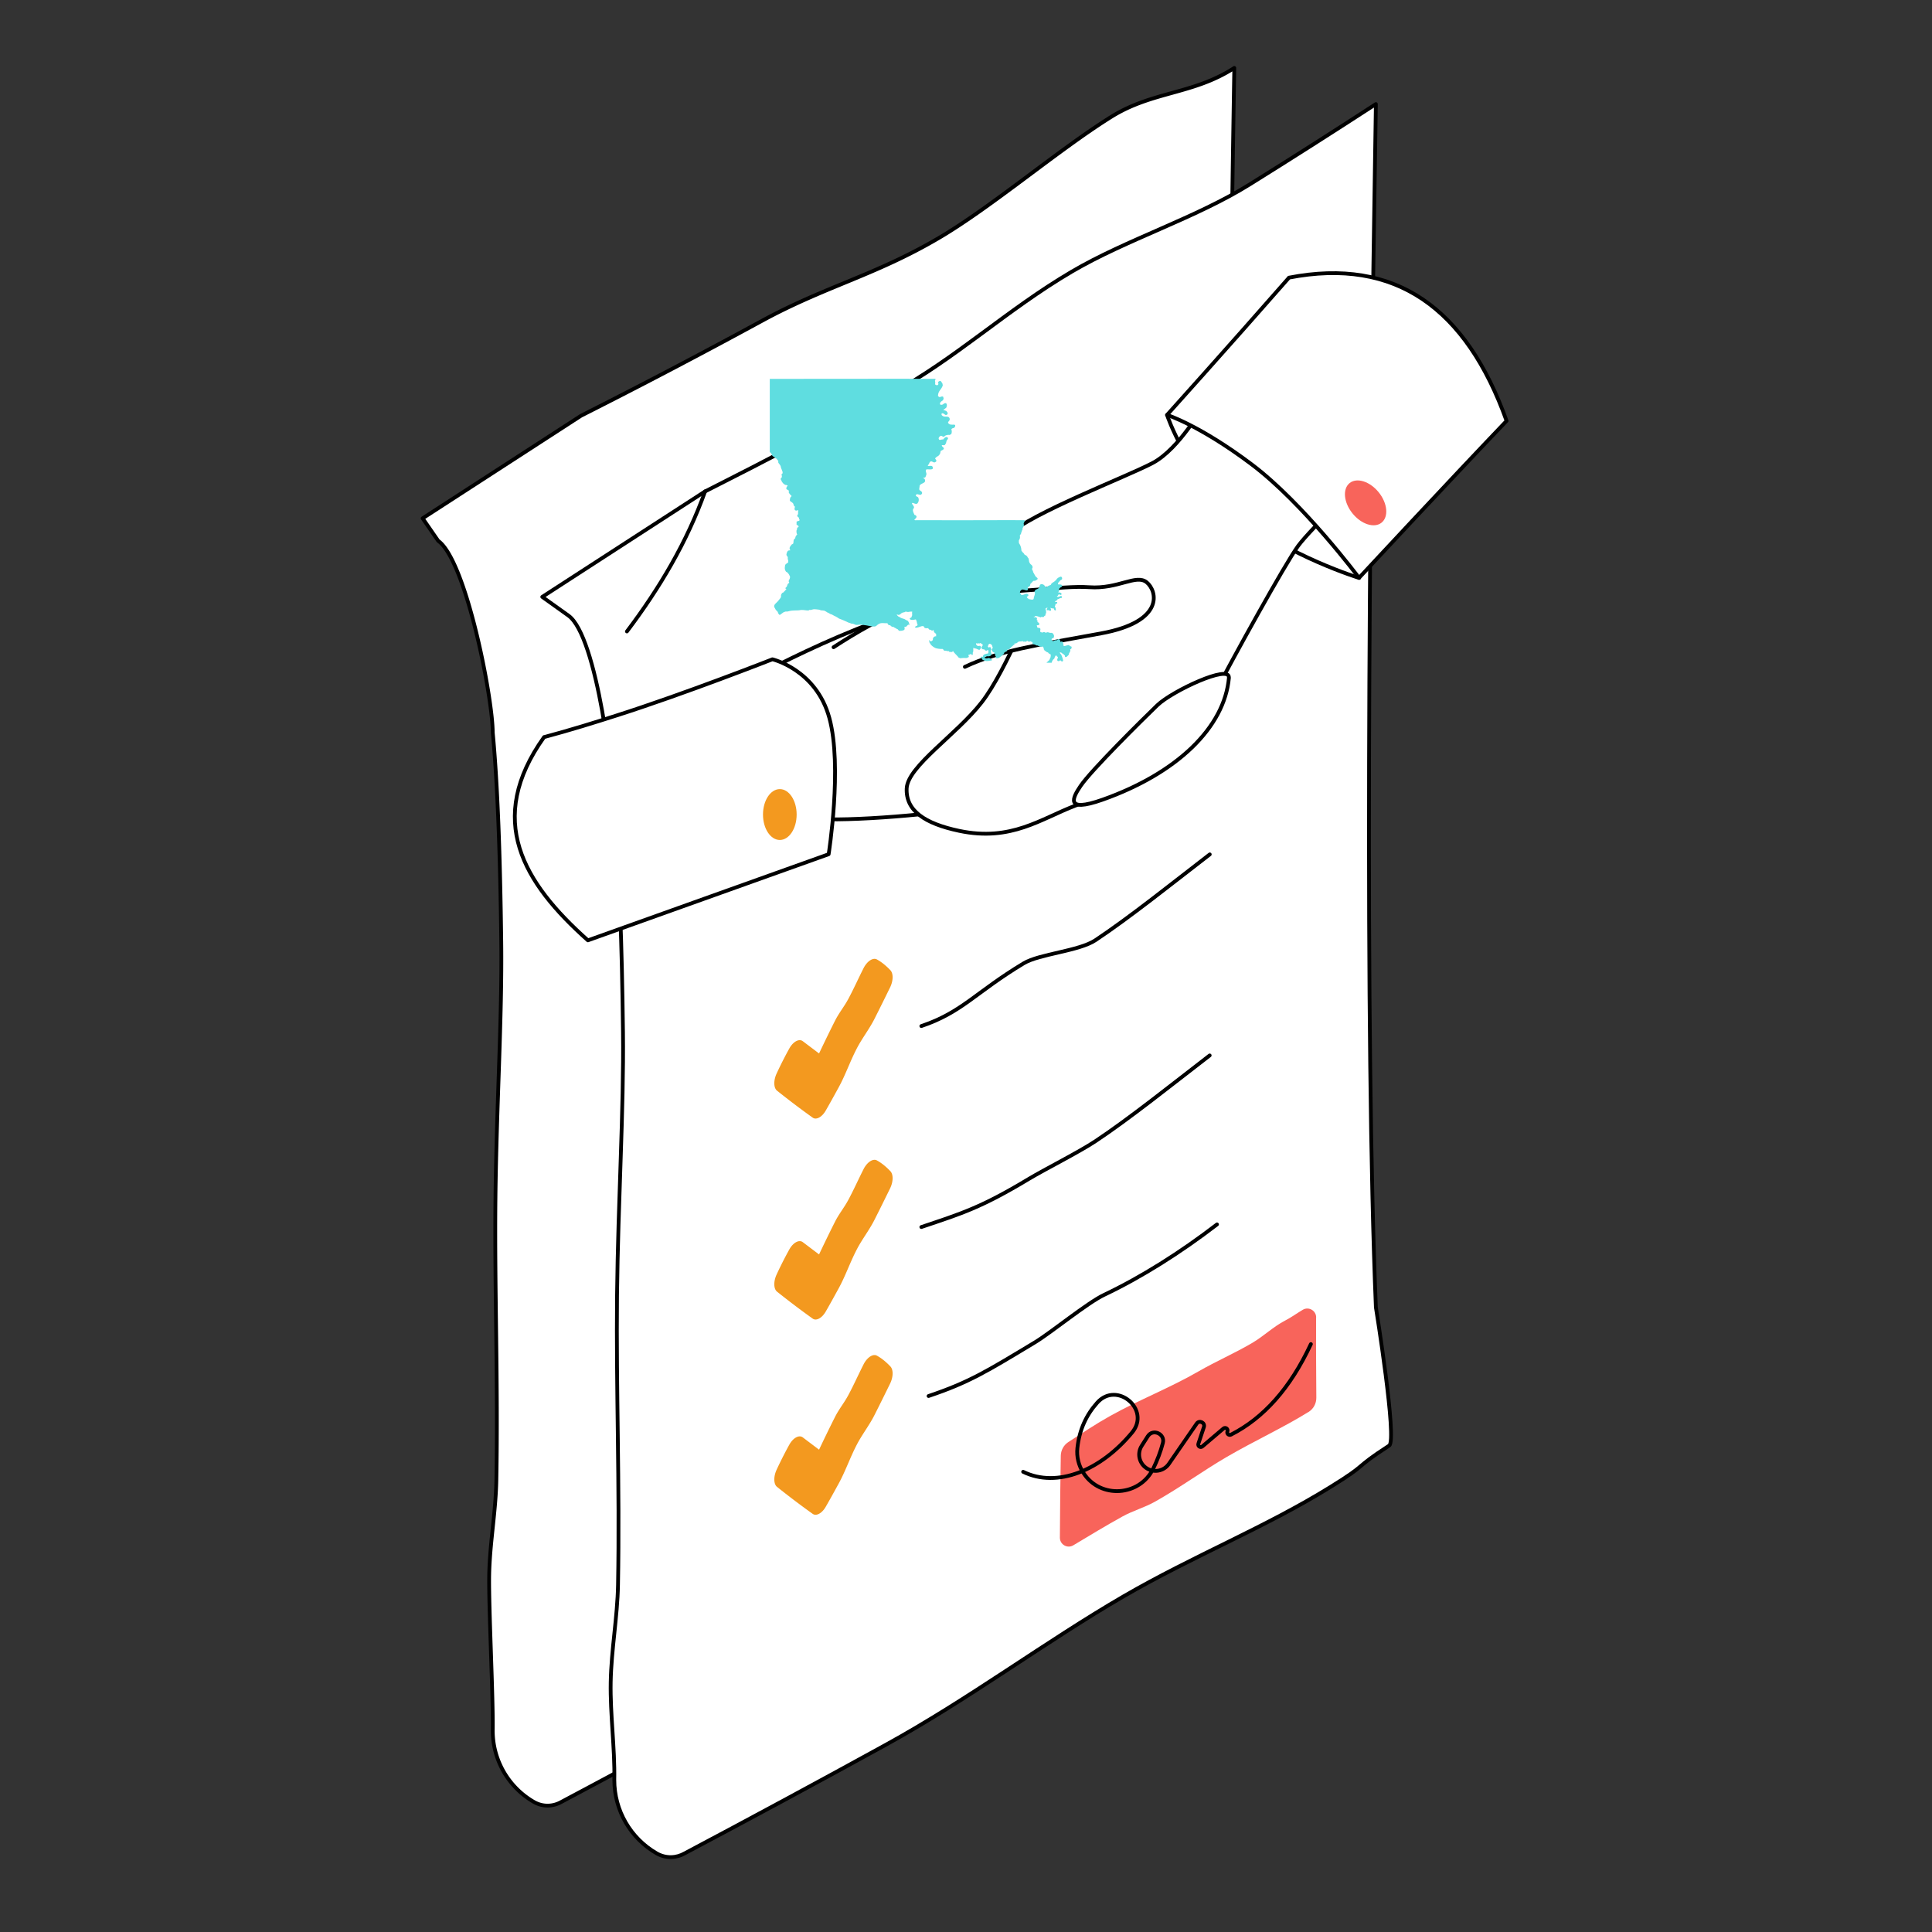 <svg xmlns="http://www.w3.org/2000/svg" xmlns:xlink="http://www.w3.org/1999/xlink" width="128" height="128"><rect width="100%" height="100%" fill="#333333" stroke="none"/><g transform="scale(.5)"><svg xmlns="http://www.w3.org/2000/svg" width="256" height="256" fill="none"><path fill="#fff" stroke="#000" stroke-linecap="round" stroke-linejoin="round" stroke-width=".5" d="M163.55 160.32c-1.43-34.75-.91-96.65 0-151.32-5.42 3.52-10.84 3.08-16.27 6.46-7 4.36-15.87 11.96-22.89 16.08-8.44 4.96-15.01 6.39-23.46 10.99A871.96 871.96 0 0177 55.08l-21 13.6 2.06 2.98c3.71 2.64 7.23 20.85 7.23 25.4.65 6.84.99 16.39 1.13 27.76.12 10.11-.63 21.63-.77 34-.13 11.87.36 24.51.12 37.33-.08 4.18-.87 8.34-.95 12.54-.08 4.2.55 16.44.47 20.63 0 3.9 2.08 7.5 5.46 9.45 1.21.69 2.56.6 3.62 0 8.81-4.68 17.47-9.35 25.96-14.01 10.66-5.85 20.61-13.31 30.64-19.13 9.08-5.27 18.28-8.9 26.73-14.14 5.1-3.16 10.08-6.31 14.92-9.45a3.596 3.596 0 001.83-3.16v-24.86l-10.92 6.3h.02z"/><path fill="#fff" stroke="#000" stroke-linecap="round" stroke-linejoin="round" stroke-width=".5" d="M182.31 173.21c-1.47-35.69-.94-103.27 0-159.42-5.57 3.62-11.14 7.17-16.71 10.64-7.19 4.48-16.38 7.33-23.58 11.56-8.66 5.09-15.35 11.51-24.03 16.24-8.19 4.46-16.38 8.76-24.57 12.89L71.85 79.09l3.47 2.48c3.81 2.71 6.07 22 6.07 26.67.67 7.02 1.02 16.83 1.16 28.51.12 10.39-.65 22.22-.79 34.92-.13 12.19.37 25.18.13 38.34-.08 4.29-.89 8.57-.97 12.88-.08 4.31.56 8.68.48 12.98 0 4.01 2.14 7.71 5.61 9.71 1.24.71 2.63.62 3.71 0 9.05-4.8 17.95-9.6 26.66-14.39 10.95-6.01 21.17-13.67 31.47-19.65 9.32-5.41 18.78-9.14 27.46-14.52 5.24-3.24 2.78-2.24 7.76-5.47 1.1-.63-1.76-18.33-1.76-18.33v-.01z"/><path fill="#fff" d="M93.43 65.11c-2.39 6.68-6 12.79-10.36 18.56z"/><path stroke="#000" stroke-linecap="round" stroke-linejoin="round" stroke-width=".5" d="M93.43 65.11c-2.39 6.68-6 12.79-10.36 18.56"/><path fill="#fff" stroke="#000" stroke-linecap="round" stroke-linejoin="round" stroke-width=".5" d="M100.15 89.63s19.62-10.75 29.46-10.21c9.84.54 28.48 7.74 30.24 11.85 1.57 3.66-7.51 13.15-14.93 14.07-7.43.92-8.61.24-14.46 1.39-5.85 1.15-18.07 2.18-22.87 1.74-4.8-.43-7.43-18.83-7.43-18.83l-.01-.01zM154.64 54.99s2.59 7.93 9.38 13.33c6.78 5.41 16.07 8.26 16.07 8.26s-5-14.98-11.12-18.8c-6.11-3.81-14.32-2.79-14.32-2.79h-.01z"/><path fill="#fff" stroke="#000" stroke-linecap="round" stroke-linejoin="round" stroke-width=".5" d="M159.48 53.7s-3.2 5.75-6.71 7.63c-3.52 1.87-15.95 6.57-19.37 9.65-3.25 2.93-13.67 11.53-12.65 14.88 1.03 3.35 4.5-.62 7.79-2.58s8.83-4.8 8.83-4.8-3.96 10.31-7.29 14.58c-3.32 4.28-9.81 8.471-9.94 11.411-.13 2.94 2.37 4.65 6.95 5.62 6.92 1.46 10.82-1.61 15.47-3.37 8.1-3.06 15.95-10.17 18.35-14.78 2.4-4.61 9.37-17.25 11.11-19.62 1.75-2.37 8.91-9.14 8.91-9.14l-20.96-10.12-.47.61-.02.03z"/><path fill="#fff" d="M110.45 85.76c6.3-4.1 12.59-7.09 18.88-7.51 4.77.58 11.22-.71 15.02-.44 3.8.27 6.19-1.77 7.58-.66 1.39 1.11 2.49 5.22-6.05 6.78-8.54 1.56-13.45 2.27-18.03 4.43"/><path stroke="#000" stroke-linecap="round" stroke-linejoin="round" stroke-width=".5" d="M110.45 85.76c6.3-4.1 12.59-7.09 18.88-7.51 4.77.58 11.22-.71 15.02-.44 3.8.27 6.19-1.77 7.58-.66 1.39 1.11 2.49 5.22-6.05 6.78-8.54 1.56-13.45 2.27-18.03 4.43"/><path fill="#fff" stroke="#000" stroke-linecap="round" stroke-linejoin="round" stroke-width=".5" d="M162.83 89.79c.16-1.81-7.52 1.77-9.48 3.66-1.96 1.89-8.76 8.611-10.16 10.681-.99 1.45-2.24 3.65 2.91 1.83 9.87-3.5 16.15-9.57 16.74-16.16l-.01-.01zM170.79 36.79c14.13-2.75 23.5 4.06 28.84 18.98-7.65 8-19.55 20.8-19.55 20.8s-7.35-9.86-14.23-15.04c-6.88-5.18-11.21-6.55-11.21-6.55s7.8-8.66 16.16-18.19h-.01zM72.1 97.67c3.68-.99 6.67-1.93 9.49-2.83 9.11-2.9 20.76-7.48 20.76-7.48s5.79 1.36 7.54 7.76c1.76 6.4-.09 18.07-.09 18.07L77.9 124.6c-8.57-7.63-13.63-15.98-5.8-26.94v.01z"/><path fill="#F3991F" d="M103.33 111.301c1.232 0 2.23-1.509 2.23-3.37 0-1.862-.998-3.37-2.23-3.37s-2.23 1.508-2.23 3.37c0 1.861.998 3.37 2.23 3.37z"/><path fill="#F8645B" d="M183.07 69.25c.957-.774.784-2.575-.387-4.022-1.171-1.446-2.896-1.99-3.854-1.216-.957.775-.783 2.576.388 4.022 1.171 1.447 2.896 1.992 3.853 1.217zM174.4 174.57c0-.91-.99-1.48-1.77-1.02-.78.46-1.54 1.02-2.36 1.44-1.53.79-2.83 2.06-4.32 2.94-2.32 1.37-4.79 2.43-7.13 3.78-3.81 2.2-7.82 3.74-11.68 5.89-1.89 1.05-3.73 2.28-5.58 3.48-.61.4-.98 1.07-1 1.79-.05 2.62-.11 7.66-.12 10.88 0 .92 1 1.48 1.78 1.01 2.17-1.3 4.31-2.6 6.48-3.8 1.4-.78 2.99-1.21 4.36-1.99 3.33-1.87 6.39-4.12 9.53-5.94 3.69-2.14 7.42-3.85 10.78-5.93h.01c.66-.41 1.05-1.13 1.04-1.91-.03-3.55-.04-6.69-.03-10.64l.01.02z"/><path fill="#F3991F" d="M107.68 174.72c-1.61-1.15-3.18-2.34-4.72-3.57-.46-.37-.48-1.36-.05-2.28a51.64 51.64 0 011.7-3.35c.51-.89 1.28-1.29 1.76-.93l2.16 1.63c.69-1.46 1.39-2.9 2.1-4.31.57-1.13 1.23-1.88 1.81-2.98.68-1.27 1.32-2.7 1.99-4.02.47-.92 1.24-1.43 1.76-1.15.61.33 1.21.82 1.79 1.43.41.43.39 1.4-.04 2.28-.69 1.41-1.38 2.81-2.07 4.17-.68 1.35-1.66 2.6-2.33 3.9-.91 1.74-1.51 3.53-2.41 5.17-.57 1.04-1.13 2.06-1.7 3.05-.5.89-1.27 1.31-1.75.96zM107.68 200.59c-1.61-1.15-3.18-2.34-4.72-3.57-.46-.37-.48-1.36-.05-2.28a51.64 51.64 0 011.7-3.35c.51-.89 1.28-1.29 1.76-.93l2.16 1.63c.69-1.46 1.39-2.9 2.1-4.31.57-1.13 1.23-1.88 1.81-2.98.68-1.27 1.32-2.7 1.99-4.02.47-.92 1.24-1.43 1.76-1.15.61.33 1.21.82 1.79 1.43.41.43.39 1.4-.04 2.28-.69 1.41-1.38 2.81-2.07 4.17-.68 1.35-1.66 2.6-2.33 3.9-.91 1.74-1.51 3.53-2.41 5.17-.57 1.04-1.13 2.06-1.7 3.05-.5.89-1.27 1.31-1.75.96z"/><path stroke="#000" stroke-linecap="round" stroke-linejoin="round" stroke-width=".5" d="M122.08 162.59c5.43-1.83 7.87-2.55 14.26-6.39 2.08-1.25 6.63-3.54 8.8-4.98 4.51-2.99 10.29-7.63 15.15-11.37"/><path fill="#F3991F" d="M107.68 148.09c-1.61-1.15-3.18-2.34-4.72-3.57-.46-.37-.48-1.36-.05-2.28a51.64 51.64 0 011.7-3.35c.51-.89 1.28-1.29 1.76-.93l2.16 1.63c.69-1.46 1.39-2.9 2.1-4.31.57-1.13 1.23-1.88 1.81-2.98.68-1.27 1.32-2.7 1.99-4.02.47-.92 1.24-1.43 1.76-1.15.61.33 1.21.82 1.79 1.43.41.43.39 1.4-.04 2.28-.69 1.41-1.38 2.81-2.07 4.17-.68 1.35-1.66 2.6-2.33 3.9-.91 1.74-1.51 3.53-2.41 5.17-.57 1.04-1.13 2.06-1.7 3.05-.5.89-1.27 1.31-1.75.96z"/><path stroke="#000" stroke-linecap="round" stroke-linejoin="round" stroke-width=".5" d="M122.08 135.96c5.43-1.83 7.17-4.47 13.57-8.32 2.08-1.25 7.33-1.61 9.5-3.06 4.51-2.99 10.29-7.63 15.15-11.37M123.04 184.98c5.43-1.83 7.69-3.26 14.09-7.11 2.08-1.25 6.97-5.26 9.2-6.31 4.88-2.32 10.07-5.58 14.93-9.32M135.57 195.02c4.51 2.21 10.3-.18 14.45-5.22 2.49-3.02-2.02-6.86-4.63-3.94-1.43 1.6-2.37 3.56-2.63 6.01-.12 1.13.15 2.28.76 3.24l.06.09c2.22 3.43 7.42 3.09 9.22-.58.54-1.11.98-2.25 1.29-3.43.31-1.18-1.32-1.94-2-.88l-.81 1.27c-.62.97-.36 2.26.58 2.92.98.7 2.35.46 3.03-.54l3.68-5.33c.35-.51 1.15-.11.95.47l-.73 2.2c-.11.32.28.58.53.36l2.79-2.37c.27-.23.66.06.53.38-.12.29.19.57.47.43 4.31-2.19 7.86-6.14 10.59-12"/><path fill="#5FDDE0" d="M141.973 85.683a.898.898 0 00-.203-.07c-.173-.333-.57.077-.85-.03a1.098 1.098 0 00-.143-.56c-.114-.036-.187 0-.29.027a.337.337 0 00-.157-.36c-.147-.027-.22.123-.317.143-.096.02-.123-.02-.176 0-.107 0-.19.104-.287.1a.208.208 0 01-.203-.156c-.03-.227.166-.177.276-.274.025-.084.04-.172.044-.26a.675.675 0 00-.187-.333c-.11-.083-.193-.043-.333-.057-.14-.013-.254-.1-.404-.073-.066 0-.09.07-.173.073a.367.367 0 00-.333-.086c-.05 0-.067.06-.117.056-.137-.056-.22-.033-.273-.126-.054-.094.043-.244 0-.377 0-.047-.07-.077-.07-.113-.15.03-.2-.044-.334-.06a.812.812 0 00-.07-.26c.09-.084.257 0 .334-.13.023-.22-.114-.28-.247-.334 0-.066.043-.073.03-.143-.013-.07-.093-.1-.13-.157a.201.201 0 00.038-.2.201.201 0 00-.155-.133c-.113-.03-.236.06-.256 0-.02-.06.11-.043.156-.07 0-.06 0-.103.044-.117.246.044.487.112.72.204.066-.024.076-.084.146-.087.07-.003.06.053.114.057.153 0 .166-.11.246-.174.08-.063.09 0 .114-.073a.46.46 0 000-.173c0-.064.086-.054.086-.127a1.156 1.156 0 00-.116-.607c.17.074.146-.12.29-.116 0 .136-.114.16-.087.333a.262.262 0 00.213 0 .396.396 0 00.334.073c.08-.14-.064-.263-.044-.376a.765.765 0 00.434.086c.043.13.056.287.26.26a.905.905 0 00-.13-.546c.04-.097.113-.154.07-.29.15-.017.333-.124.22-.274-.087-.043-.2.02-.277 0 .023-.06.08-.083.087-.156.173 0 .206-.14.29-.23.126 0 .223-.1.333-.13.11-.03.157 0 .217-.06a.167.167 0 00.003-.121.164.164 0 00-.077-.093c-.136-.023-.256.08-.373.1-.057 0-.16.034-.2-.043-.04-.077.073-.05.1-.087.04-.086.067-.17.157-.186.09-.017.173.066.276.07.227-.234-.176-.377-.39-.334.04-.093.157-.15.157-.276 0-.06-.033-.084-.043-.157a.952.952 0 01.19-.217c.08-.063.186-.083.213-.143.123-.273-.287-.29-.49-.26a.708.708 0 01-.043-.203c.126-.1.213-.254.333-.36.063-.057.147-.057.2-.13.04-.164 0-.29-.113-.334-.114-.043-.23.08-.334.087-.093.107-.266.137-.29.317-.123.07-.213.193-.333.273-.119.065-.23.142-.333.23a1.182 1.182 0 01-.074.16c-.13.067-.286.11-.403.187-.063.043-.09.11-.157.146 0-.106-.116-.09-.186-.073a.518.518 0 00-.594-.333.472.472 0 00-.173.43c-.136.134-.305.23-.49.276-.037.077-.157.144-.157.26 0 .117.02.087.057.157-.011.19-.055.375-.13.55-.037.14-.02.263-.1.333-.207.08-.39-.02-.593-.03-.07-.123-.254-.136-.244-.333.19-.083.284-.223.1-.333-.256-.177-.526.2-.88.086-.023-.146-.153-.23-.143-.376a.508.508 0 01.26-.304c.227-.076.49.144.72.074.107-.064.083-.2.043-.334.09-.173.4-.163.334-.463a.873.873 0 01.146-.143c.02-.024.03-.057.057-.087.027-.03.063-.03.087-.057.023-.026.053-.106.1-.143.046-.037.153 0 .29-.043.065-.028.128-.063.186-.104.294-.186-.02-.303-.143-.446a.805.805 0 01-.087-.144c-.09-.15-.173-.333-.26-.446.03-.16-.123-.254-.13-.377-.006-.123.08-.173.074-.273a.683.683 0 00-.074-.2c-.053-.1-.17-.15-.246-.247a1.137 1.137 0 01-.127-.23 1.264 1.264 0 01-.043-.273.914.914 0 01-.06-.23c-.104-.05-.12-.18-.187-.26a.803.803 0 00-.333-.204c0-.076-.07-.1-.087-.173a1.434 1.434 0 01-.333-.387 1.693 1.693 0 00-.337-1c.03-.083 0-.173 0-.273 0-.1.12-.23.143-.36.024-.13 0-.257 0-.36 0-.103.1-.127.144-.19 0-.183.1-.27.116-.447.034-.03.05-.083.087-.113-.05-.247.163-.4.187-.593 0-.087-.04-.174-.03-.26.01-.087.17-.244.116-.417-3.82-.02-7.743.02-11.51 0h-2.84a.419.419 0 01-.256-.03c.056-.15.29-.247.286-.433 0-.064-.053-.097-.073-.17a1.294 1.294 0 00-.2-.074c-.087-.223-.293-.56-.16-.793.03-.053.07-.07.087-.13.05-.163-.057-.243-.13-.373-.074-.13-.19-.194-.074-.29.2 0 .414.216.65.086a.71.71 0 00.124-.806c-.08-.1-.24-.12-.317-.217a.333.333 0 01.113-.217c.214 0 .334.1.564.074.076-.077.153-.11.156-.23 0-.214-.233-.284-.333-.39-.1-.107 0-.307 0-.564.12-.296.537-.3.707-.546a.452.452 0 00-.044-.364c-.06-.073-.16-.056-.203-.143a.486.486 0 00.333-.113c.02-.144.11-.24.114-.39 0-.21-.19-.444 0-.62.273-.034.65.076.836-.087.037-.193-.02-.333-.173-.377-.153-.043-.377.094-.49-.043.033-.073.107-.12.157-.217.05-.096.093-.3.26-.333.166-.033.3.14.463.13.1 0 .16-.07.257-.143.03-.207-.107-.25-.157-.374.107-.2.36-.283.503-.42a.497.497 0 00.087-.13s.037 0 .043-.03c.044-.13.074-.266.09-.403.124-.09.417-.173.43-.333.014-.16-.256-.22-.273-.43.13-.064.26.026.373-.03.114-.057.087-.167.19-.217.014-.139.048-.274.1-.403.06-.104.22-.184.144-.36a.49.49 0 00-.244-.087c-.043 0-.063.037-.116.073-.054.037-.11.05-.13.07-.02.02-.034.107-.087.144-.053.036-.16.03-.243.046a.669.669 0 01-.304.04.242.242 0 01-.081-.115.235.235 0 01-.005-.141.487.487 0 01.273-.277c.133-.017.243.117.36.117.117 0 .153-.094.247-.144.178-.09.38-.12.576-.086.06-.064.164-.07.214-.144a.826.826 0 000-.606.415.415 0 01.333-.174c.097-.09.227-.2.16-.403-.143-.083-.44 0-.667-.073-.086-.027-.246-.147-.26-.217-.02-.123.14-.22.187-.333a.332.332 0 00-.143-.433c-.157-.08-.334-.027-.52-.057a.547.547 0 01-.364-.197c-.046-.09-.033-.22.057-.243.098.01.192.044.273.1.07.043.09.096.16.116.07.02.104 0 .187 0 .063-.086.123-.126.117-.233-.007-.107-.134-.177-.16-.273-.097-.027-.177-.074-.274-.1-.04-.044-.123.04-.13-.044-.006-.083.064-.053.087-.073.1-.067.173-.16.273-.213.114-.197.16-.597-.1-.62-.09 0-.08.05-.186.04a.442.442 0 01-.49.16c-.027-.05-.037-.117-.06-.174a.8.8 0 01.376-.373c.017-.083.104-.123.117-.217a.907.907 0 00-.073-.303c-.194-.047-.287.04-.464.073-.066-.053-.16-.08-.2-.16 0-.713.524-.87.634-1.456-.04-.064-.03-.137-.057-.2-.027-.064-.137-.19-.187-.29a.267.267 0 00-.39.203.215.215 0 01-.03.3c-.166.043-.333 0-.36-.143a.359.359 0 01.044-.157c-.077-.087 0-.19-.07-.247a.6.6 0 00.083-.273c-7.293-.02-14.627.007-21.96 0v9.703c.152.1.26.254.303.43a.762.762 0 00.364.264c.05.046.07.123.13.156.06.034.113 0 .143.03 0 .14.12.167.16.26a.87.87 0 01.03.274c.07.08.15.203.213.273a.795.795 0 01.14.41c.097.17.15.39.234.577a.297.297 0 00-.03.173c-.027.04-.12 0-.117.087 0 .153.047.23.03.386-.043.094-.16.154-.157.26 0 .05.057.104.087.16.03.057 0 .08.027.117.026.037.046.02.056.04.01.02 0 .05.03.073.104.175.26.311.447.39a.333.333 0 01.287.114.4.4 0 00-.153.19.398.398 0 00-.017.243c.103.097.3.103.333.273-.103.24.123.334.187.49.083.05.15.08.146.16-.003.08-.156.177-.173.23 0 .17-.07.26-.03.377.04.117.333.22.433.39.036.082.06.168.074.257.05.076.123.07.143.16.02.09-.06.196-.03.333s.093.15.187.173c.093.024.176-.05.303-.043a2.011 2.011 0 00-.027.49c-.03.097-.116.153-.116.247 0 .093.15.19.246.273a.271.271 0 00.003.15.27.27 0 00.084.123c-.05.167-.303.134-.42.23v.404c.103.083.287.09.26.303a.75.75 0 00-.203.13c0 .067.033.083.03.143-.164.16-.104.56 0 .737a.616.616 0 00-.26.46c-.04.08-.127.103-.174.19-.09.163-.023.417-.13.577-.073 0-.103.076-.186.086-.084.16-.28.304-.26.534 0 .086.086.133.073.243-.14 0-.24 0-.333.1a1.026 1.026 0 00-.16.477c0 .106.143.203.173.333.017.073 0 .157 0 .23 0 .073.037.06.043.087.021.118.026.24.017.36-.14.136-.333.196-.403.363a.851.851 0 00-.03.23.77.77 0 00.156.647c.034.03.08.03.117.06.031.027.059.056.087.086a.69.69 0 01.143.174c.031.038.056.08.073.126.02.054.077.117.087.16.063.334-.17.464-.16.667 0 .077.07.09.06.19-.033.047-.133.097-.187.173-.053.077-.08.24-.133.334-.053.093-.173.136-.17.216.003.08.113.1.113.174a.502.502 0 01-.143.086c0 .094-.093.11-.143.157 0 .127-.18.15-.26.217a.571.571 0 00-.16.333c.005.062.005.124 0 .187a1.02 1.02 0 01-.2.303c-.08.1-.157.207-.234.287-.076.08-.17.17-.256.26-.16.163-.264.283-.19.533.086.09.153.303.246.39a.938.938 0 01.2.217c.03.05.04.136.074.2.033.063.053.056.073.086.02.03.03.077.07.087.103.03.197-.07.273-.13a2.6 2.6 0 00.234-.173c.107-.052.219-.094.333-.127h.233c.147-.023.294-.08.447-.1.35-.05.687-.037 1.023-.057.1 0 .204-.036.3-.043.39-.03.69.077 1.027.057.05-.017.073-.06.13-.074.213.044.387-.073.59-.086.141 0 .281.01.42.03.106.008.212.023.317.043.06.028.123.052.186.073.161.005.32.024.477.057.027 0 .063.04.1.057.096.05.187.107.273.173.227.057.334.223.59.26.158.098.321.185.49.26.162.084.317.18.464.287.427.154.845.333 1.253.533.115.028.226.067.333.117.08.023.18.023.274.043.15.037.286.127.403.143.145.009.291-.001.433-.03.224.005.446.025.667.06.174.02.346.049.517.087.143.02.306.053.42.073.11.017.221.026.333.027.287 0 .333-.137.533-.273a.91.91 0 01.417-.174c.28-.03.573.03.837 0a.306.306 0 00.333.274c.09.04.153.143.247.186.093.044.18.024.256.057 0 0 .027.03.044.043.064.042.132.077.203.104.097.05.14.123.26.13.055.078.117.15.187.216.243.03.666-.033.72-.173.053-.14 0-.163 0-.29 0-.127.136-.04.203-.073.067-.034.057-.06.1-.1.084-.065.157-.143.217-.23.02.043.016.166.086.113.05 0 .027-.087.027-.113a.697.697 0 00-.23-.477 1.483 1.483 0 01-.247-.113 1.864 1.864 0 00-.23-.13c-.046-.02-.106 0-.156-.03s-.067-.044-.104-.057c-.036-.013-.093 0-.126-.03a2.585 2.585 0 00-.387-.213c-.053-.08-.187-.157-.157-.274.05 0 .097.08.157.087a.536.536 0 00.247-.057c.066-.036.116-.113.186-.16.078-.047.161-.085.247-.113.053-.02.113 0 .17-.03.057-.03.087-.063.143-.07.094.004.186.017.277.04.213 0 .41-.09.62-.027-.08.13 0 .31-.03.477 0 .07-.087.143-.07.243-.083.07-.21.09-.247.204.11.25.564.133.807.086.085.157.139.327.16.504.027.093.08.17.07.23-.027.18-.28.11-.333.303.073.1.17.067.303.043.26-.046.553-.22.75-.186.103.016.157.086.187.2.12.11.306.07.52.073a.275.275 0 00.04.096.272.272 0 00.172.11c.035.006.07.005.104-.003.067.04.09.107.174.114.083.006.13-.06.216-.087a.534.534 0 00.334.507c-.024.143 0 .216 0 .333a.4.4 0 00-.34.136.407.407 0 00-.09.354c-.094.077-.16.187-.29.173-.13-.013-.114-.126-.23-.143-.024.09.08.17.056.303.073.09.137.185.19.287.181.203.406.362.657.467.291.078.592.112.893.1.107.056.15.18.247.246.253-.043.403.08.607.044.043 0 0 .12.07.113.07-.007.23 0 .333 0 .06-.027.073-.1.143-.113.207.333.514.553.737.863.067 0 .123.063.203.073.08.01.28-.03.46-.03.26 0 .484.037.577-.086 0-.047.113 0 .117-.057.003-.057-.03-.06-.044-.117-.013-.056 0-.096-.016-.143.04-.047.136-.037.203-.057.067-.02.053-.11.16-.086 0 .13.073.15.17.143.073-.073.027-.193.043-.303 0-.057.05-.114.06-.174.02-.173-.043-.356.057-.49.037.114.147.097.29.13.143.034.333.154.43.16.097.007.12-.08.16-.13a.271.271 0 00.059-.086.274.274 0 000-.204.273.273 0 00-.059-.086c-.127-.054-.247.023-.333 0-.087-.024-.164-.15-.244-.2.04-.05 0-.11 0-.174.067 0 .087.064.17.057a.227.227 0 01.26 0c.064 0 .06-.087.144-.073.122.058.235.136.333.23 0 .136-.177.233-.173.376.003.144.133.257.333.217.087.087.187.213.333.187.077 0 .104-.09.187-.1a.433.433 0 010 .473c-.307.05-.703.13-.667.45-.09-.023-.293-.077-.303.07.083.113.237.153.247.333.13 0 .273.12.433.144.204.013.409-.006.607-.057.073 0 .19 0 .213-.073-.033-.16-.213-.167-.333-.26-.134-.037-.27.046-.39.043-.12-.003-.267-.053-.274-.143.124.023.19-.104.29-.13a1.51 1.51 0 01.274 0 .592.592 0 00.333-.144c.083-.236-.087-.43-.057-.62 0-.063.054-.093.07-.16-.05-.083-.06-.206-.113-.286-.127-.04-.177.02-.247.07 0-.084-.086-.117-.113-.187.063-.04.07-.143.083-.23.074-.02.097-.09.177-.103.08-.014.123.066.213.073 0 .05.05.063.074.1.063.11.073.26.13.377a.333.333 0 00-.13.186.39.39 0 00.203.374c.023.036.12 0 .13.043.01.043-.03.107 0 .147.03.04.113 0 .1.07-.013.07 0 .09 0 .16s.07.073.087.143c.016.07-.037.15 0 .203a.538.538 0 00.576-.13c.132-.08.253-.178.36-.29a.913.913 0 00.13-.13c.047-.066.047-.15.104-.2.056-.05.256-.086.333-.203.077-.117.03-.183.087-.23.053.02.083.06.16.057a1.68 1.68 0 00.273-.3c.103-.074.199-.156.287-.247.061-.038.119-.082.173-.13.043-.03-.033-.097 0-.13.277.07.363-.137.533-.217.17-.08.334 0 .56-.086.03.023.06.076.117.086.057.01.077-.026.13-.026.053 0 .12.036.157.026.093 0 .116-.136.203-.13a.314.314 0 00.433.06c.05.077.17.09.26.13 0 .047-.023.09-.03.144.08.14.21.146.377.2.057.02.117.07.17.086.053.017.08 0 .117 0a.899.899 0 01.13.06c.136.068.282.112.433.13.06 0 .043-.06.1-.06a.422.422 0 01.187.407.138.138 0 01.086.127c.174.073.254.24.477.26.027.036.043.08.07.116.106.054.208.116.303.187-.02.1-.029.201-.026.303l-.19.434c-.074.03-.117.106-.17.156-.054.05-.154.084-.174.174h.667a.907.907 0 01.36-.56.815.815 0 01.23-.434c.057.04.043.084.087.13.043.047.13.054.146.144.017.09-.103.24-.086.36 0 .043.043.076.07.13a.418.418 0 00.203 0c.067 0 .05-.094.13-.087.08.007.13.14.243.16.057-.02.07-.083.144-.087a3.415 3.415 0 00-.274-.853.611.611 0 01-.186-.257c.256-.08.3.177.503.2.027.104.123.14.19.204a.282.282 0 00.043.2c.264 0 .3-.197.46-.287 0-.307.304-.423.187-.75.2-.03.227-.23.173-.347z"/></svg></g></svg>